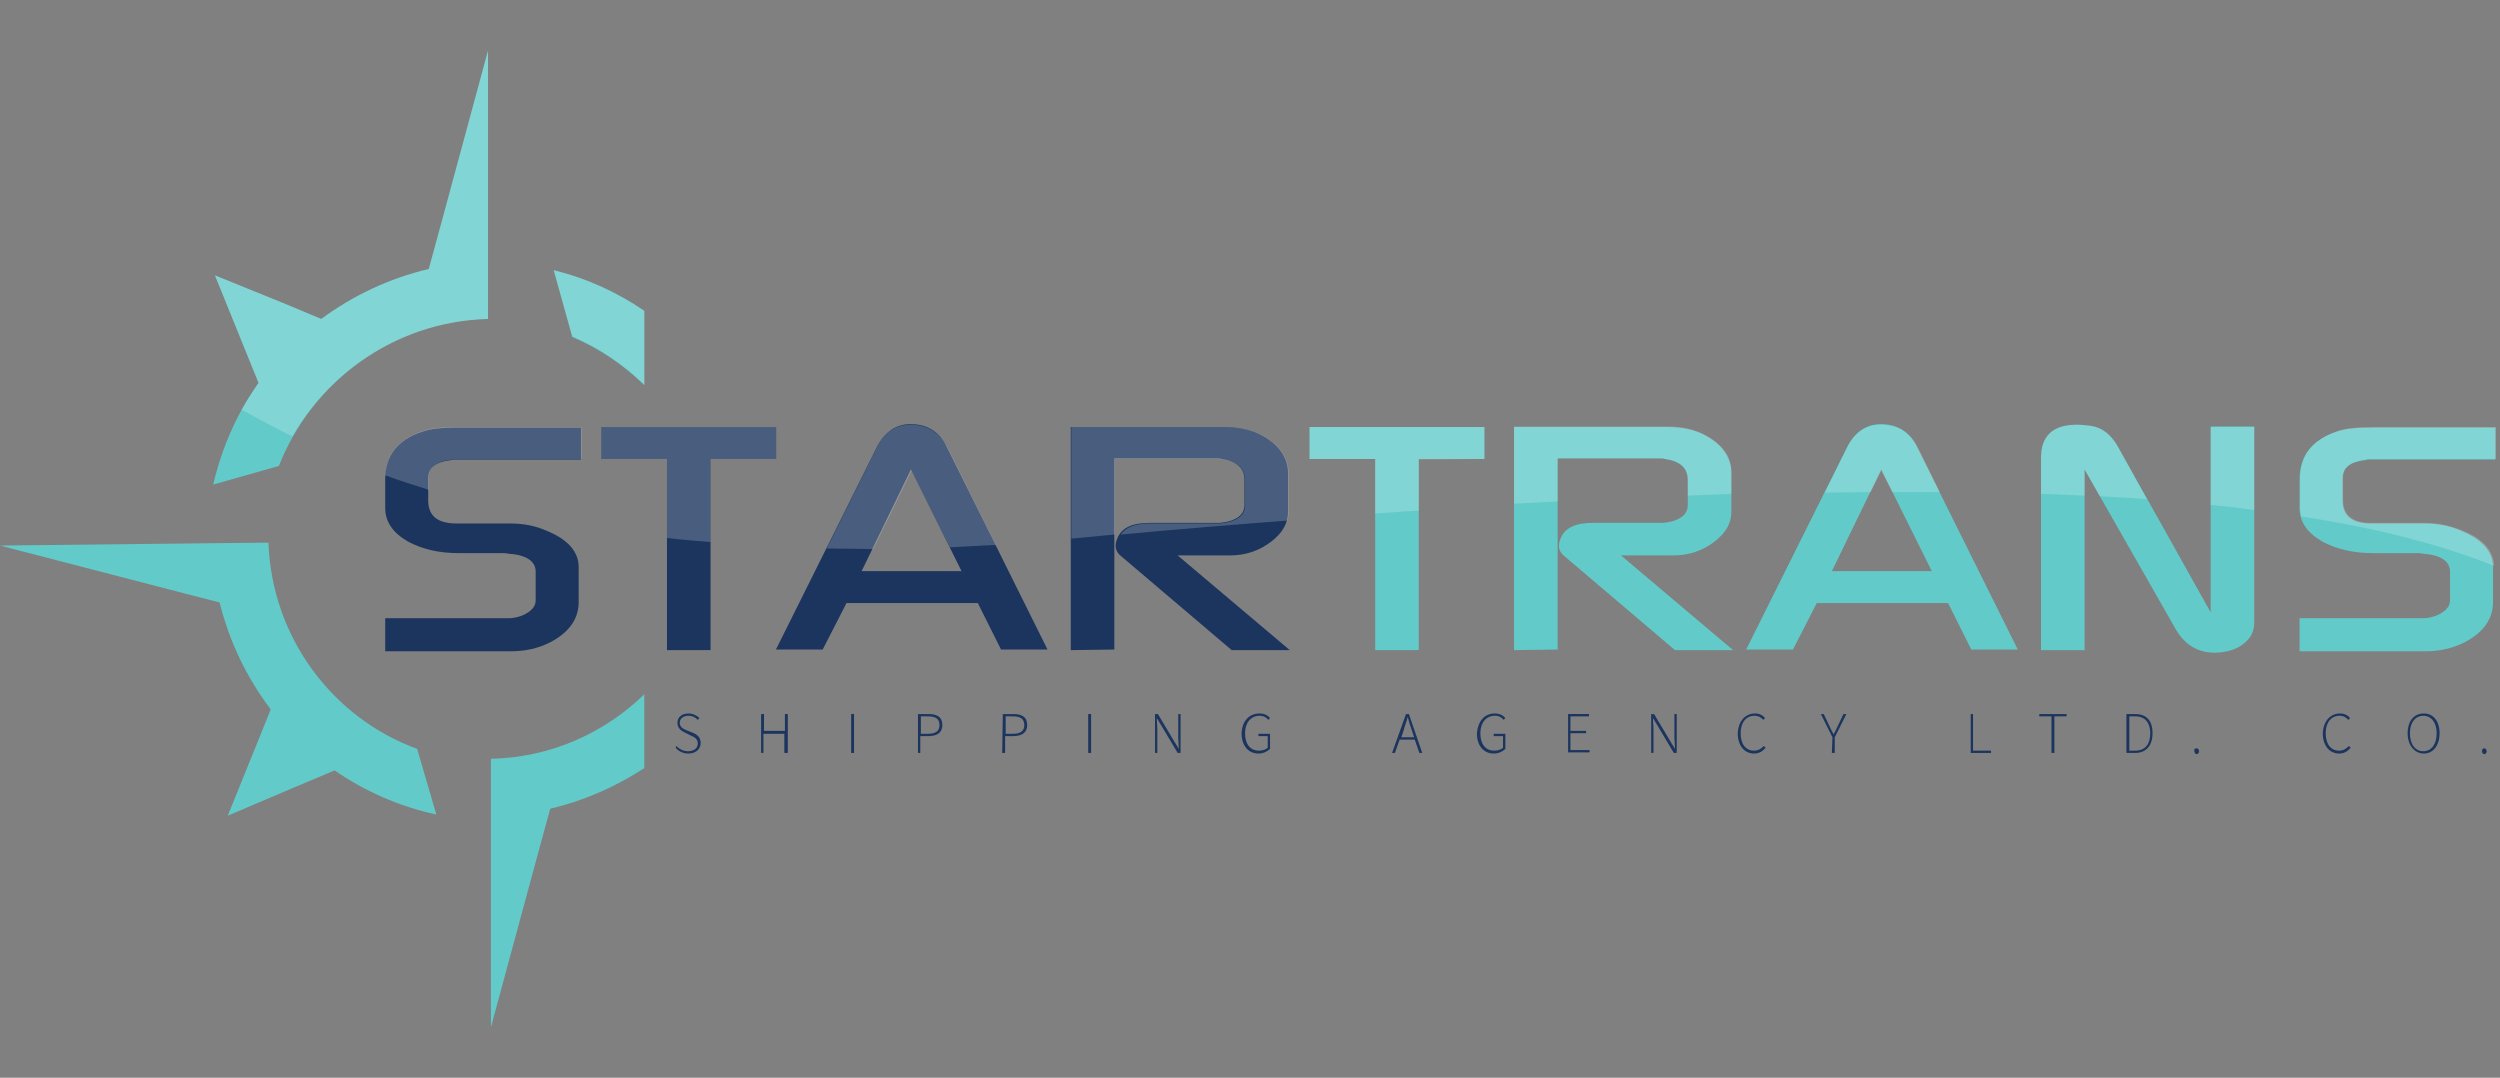 <?xml version="1.0" encoding="utf-8"?>
<!-- Generator: Adobe Illustrator 22.0.1, SVG Export Plug-In . SVG Version: 6.00 Build 0)  -->
<svg version="1.1" id="katman_1" xmlns="http://www.w3.org/2000/svg" xmlns:xlink="http://www.w3.org/1999/xlink" x="0px" y="0px"
	 viewBox="0 0 430.3 185.5" style="enable-background:new 0 0 430.3 185.5;" xml:space="preserve">
<rect x="0" y="0" width="430.3" height="185.5" fill="#808080" stroke="none"/>
<style type="text/css">
	.st0{fill:#1C355E;}
	.st1{fill:#62CBC9;}
	.st2{opacity:0.2;}
	.st3{fill:#FFFFFF;}
</style>
<g>
	<g>
		<path class="st0" d="M66.3,111.9v-5.5h20.8c0.1,0,0.3,0,0.4,0h0.4c1.1-0.1,2.1-0.4,3-1s1.3-1.3,1.3-2.1v-4.9
			c0-1.8-1.6-2.9-4.7-3.1c-0.1,0-0.4-0.1-0.8-0.1h-7.9c-3.3,0-6.2-0.7-8.6-2c-2.6-1.5-3.9-3.4-3.9-5.8v-4.9c0-4,2.1-6.8,6.4-8.2
			c1.4-0.5,3.4-0.7,6.1-0.7H100v5.5H78c-0.1,0-0.3,0.1-0.4,0.1c-2.6,0.3-3.9,1.3-3.9,3.1v3.8c0,2.7,1.6,4,4.9,4h9.2
			c2.3,0,4.4,0.4,6.4,1.3c3.6,1.5,5.4,3.6,5.4,6.2v6c0,2.9-1.6,5.2-4.8,6.9c-2.1,1.1-4.4,1.6-6.9,1.6H66.3V111.9z"/>
		<path class="st0" d="M103.5,79v-5.5h30.1V79h-11.3v32.9h-7.5V79H103.5z"/>
		<path class="st0" d="M133.5,111.9L150.9,77c1.3-2.6,3.3-4,5.8-4c2.9,0,5,1.3,6.3,4l17.3,34.8h-8l-4-8h-22.6l-4.1,8h-8.1
			L133.5,111.9L133.5,111.9z M165.5,98.3l-8.7-17.5l-8.5,17.5H165.5z"/>
		<path class="st0" d="M184.3,111.9V73.5h26.4c2.6,0,4.8,0.5,6.6,1.5c2.9,1.6,4.4,3.8,4.4,6.5v6.6c0,2-1,3.7-3,5.2s-4.3,2.3-7,2.3
			h-9l19.3,16.3h-10l-19.3-16.4c-0.7-0.7-0.9-1.6-0.4-2.8c0.7-1.8,2.5-2.7,5.5-2.7h11.5c0.1,0,0.2,0,0.4,0h0.3
			c2.8-0.3,4.2-1.4,4.2-3.1v-4.3c0-2-1.3-3.2-3.9-3.6c-0.1,0-0.2,0-0.4-0.1h-18.1v32.9L184.3,111.9L184.3,111.9z"/>
		<path class="st1" d="M225.4,79v-5.5h30.1V79h-11.3v32.9h-7.5V79H225.4z"/>
		<path class="st1" d="M260.6,111.9V73.5H287c2.6,0,4.8,0.5,6.6,1.5c2.9,1.6,4.4,3.8,4.4,6.5v6.6c0,2-1,3.7-3,5.2s-4.3,2.3-7,2.3h-9
			l19.3,16.3h-10L269,95.5c-0.7-0.7-0.9-1.6-0.4-2.8c0.7-1.8,2.5-2.7,5.5-2.7h11.5c0.1,0,0.2,0,0.4,0h0.3c2.8-0.3,4.2-1.4,4.2-3.1
			v-4.3c0-2-1.3-3.2-3.9-3.6c-0.1,0-0.2,0-0.4-0.1h-18.1v32.9L260.6,111.9L260.6,111.9z"/>
		<path class="st1" d="M300.5,111.9L317.9,77c1.3-2.6,3.3-4,5.8-4c2.9,0,5,1.3,6.3,4l17.3,34.8h-8l-4-8h-22.6l-4.1,8h-8.1
			L300.5,111.9L300.5,111.9z M332.5,98.3l-8.7-17.5l-8.5,17.5H332.5z"/>
		<path class="st1" d="M351.3,111.9V78.8c0-3.8,2.1-5.7,6.2-5.7c0.7,0,1.5,0.1,2.4,0.2c2,0.3,3.5,1.6,4.7,3.7l15.9,28.4v-32h7.5
			v33.8c0,1.3-0.5,2.5-1.6,3.4c-1.1,1-2.5,1.5-4.3,1.7c-3.3,0.3-5.8-1-7.5-3.8l-15.8-27.7v31.1C358.8,111.9,351.3,111.9,351.3,111.9
			z"/>
		<path class="st1" d="M395.8,111.9v-5.5h20.8c0.1,0,0.3,0,0.4,0h0.4c1.1-0.1,2.1-0.4,3-1s1.3-1.3,1.3-2.1v-4.9
			c0-1.8-1.6-2.9-4.7-3.1c-0.1,0-0.4-0.1-0.8-0.1h-7.9c-3.3,0-6.2-0.7-8.6-2c-2.6-1.5-3.9-3.4-3.9-5.8v-4.9c0-4,2.1-6.8,6.4-8.2
			c1.4-0.5,3.4-0.7,6.1-0.7h21.2v5.5h-22c-0.1,0-0.3,0.1-0.4,0.1c-2.6,0.3-3.9,1.3-3.9,3.1v3.8c0,2.7,1.6,4,4.9,4h9.2
			c2.3,0,4.4,0.4,6.4,1.3c3.6,1.5,5.4,3.6,5.4,6.2v6c0,2.9-1.6,5.2-4.8,6.9c-2.1,1.1-4.4,1.6-6.9,1.6h-21.6V111.9z"/>
	</g>
	<g>
		<path class="st0" d="M116.4,128.4c0.5,0.5,1.2,0.9,2,0.9c1,0,1.7-0.5,1.7-1.3c0-0.8-0.5-1.1-1.2-1.4l-1-0.5
			c-0.6-0.3-1.3-0.7-1.3-1.7s0.8-1.6,1.9-1.6c0.8,0,1.5,0.4,1.9,0.8l-0.3,0.3c-0.4-0.4-0.9-0.7-1.6-0.7c-0.9,0-1.5,0.5-1.5,1.2
			c0,0.8,0.7,1.1,1.2,1.3l1,0.4c0.7,0.3,1.4,0.7,1.4,1.8c0,1-0.8,1.8-2.1,1.8c-1,0-1.7-0.4-2.2-1L116.4,128.4z"/>
		<path class="st0" d="M131,122.9h0.5v2.9h3.6v-2.9h0.5v6.7H135v-3.3h-3.6v3.3H131V122.9z"/>
		<path class="st0" d="M146.5,122.9h0.5v6.7h-0.5V122.9z"/>
		<path class="st0" d="M158,122.9h1.8c1.5,0,2.4,0.5,2.4,1.9c0,1.3-0.9,1.9-2.4,1.9h-1.4v2.9H158V122.9z M159.7,126.3
			c1.4,0,2-0.5,2-1.5c0-1.1-0.7-1.5-2-1.5h-1.2v3H159.7z"/>
		<path class="st0" d="M172.6,122.9h1.8c1.5,0,2.4,0.5,2.4,1.9c0,1.3-0.9,1.9-2.4,1.9H173v2.9h-0.5L172.6,122.9L172.6,122.9z
			 M174.3,126.3c1.4,0,2-0.5,2-1.5c0-1.1-0.7-1.5-2-1.5h-1.2v3H174.3z"/>
		<path class="st0" d="M187.3,122.9h0.5v6.7h-0.5V122.9z"/>
		<path class="st0" d="M198.8,122.9h0.5l2.8,4.7l0.8,1.3l0,0c0-0.6-0.1-1.3-0.1-1.9v-4.1h0.4v6.7h-0.5l-2.8-4.7l-0.8-1.3l0,0
			c0,0.6,0.1,1.2,0.1,1.9v4.1h-0.4V122.9z"/>
		<path class="st0" d="M216.8,122.8c0.9,0,1.5,0.4,1.8,0.8l-0.3,0.3c-0.3-0.4-0.8-0.7-1.5-0.7c-1.5,0-2.5,1.2-2.5,3
			c0,1.9,0.9,3,2.4,3c0.6,0,1.2-0.2,1.5-0.5v-2h-1.6v-0.4h2v2.6c-0.4,0.4-1.1,0.8-2,0.8c-1.7,0-2.9-1.3-2.9-3.5
			C213.8,124.1,215,122.8,216.8,122.8z"/>
		<path class="st0" d="M243.5,127.3h-2.6l-0.8,2.3h-0.5l2.4-6.7h0.5l2.3,6.7h-0.5L243.5,127.3z M243.4,126.9l-0.4-1.2
			c-0.3-0.8-0.5-1.5-0.7-2.3l0,0c-0.2,0.8-0.5,1.5-0.7,2.3l-0.4,1.2H243.4z"/>
		<path class="st0" d="M257.3,122.8c0.9,0,1.5,0.4,1.8,0.8l-0.3,0.3c-0.3-0.4-0.8-0.7-1.5-0.7c-1.5,0-2.5,1.2-2.5,3
			c0,1.9,0.9,3,2.4,3c0.6,0,1.2-0.2,1.5-0.5v-2h-1.6v-0.4h2v2.6c-0.4,0.4-1.1,0.8-2,0.8c-1.7,0-2.9-1.3-2.9-3.5
			C254.4,124.1,255.5,122.8,257.3,122.8z"/>
		<path class="st0" d="M269.9,122.9h3.6v0.4h-3.2v2.5h2.7v0.4h-2.7v2.9h3.3v0.4h-3.7L269.9,122.9L269.9,122.9z"/>
		<path class="st0" d="M284.2,122.9h0.5l2.8,4.7l0.8,1.3l0,0c0-0.6-0.1-1.3-0.1-1.9v-4.1h0.4v6.7h-0.5l-2.8-4.7l-0.8-1.3l0,0
			c0,0.6,0.1,1.2,0.1,1.9v4.1h-0.4V122.9z"/>
		<path class="st0" d="M302.1,122.8c0.8,0,1.4,0.4,1.7,0.8l-0.3,0.3c-0.4-0.4-0.8-0.7-1.5-0.7c-1.5,0-2.4,1.2-2.4,3
			c0,1.9,0.9,3,2.3,3c0.7,0,1.2-0.3,1.7-0.8l0.3,0.3c-0.5,0.6-1.1,1-2,1c-1.6,0-2.8-1.3-2.8-3.5
			C299.2,124.1,300.4,122.8,302.1,122.8z"/>
		<path class="st0" d="M315.4,126.9l-2-4h0.5l1,2.1c0.2,0.5,0.5,1,0.7,1.4l0,0c0.3-0.5,0.5-1,0.7-1.4l1-2.1h0.5l-2,4v2.7h-0.5
			L315.4,126.9L315.4,126.9z"/>
		<path class="st0" d="M339.1,122.9h0.5v6.3h3.1v0.4h-3.5v-6.7H339.1z"/>
		<path class="st0" d="M353.1,123.3H351v-0.4h4.7v0.4h-2.1v6.3h-0.5V123.3z"/>
		<path class="st0" d="M366,122.9h1.5c2.1,0,3,1.3,3,3.3c0,2-1,3.4-3,3.4H366V122.9z M367.5,129.2c1.8,0,2.6-1.2,2.6-3
			c0-1.7-0.8-2.9-2.6-2.9h-1v5.9H367.5z"/>
		<path class="st0" d="M378.1,128.8c0.2,0,0.4,0.2,0.4,0.5c0,0.3-0.2,0.5-0.4,0.5c-0.2,0-0.4-0.2-0.4-0.5
			C377.6,128.9,377.8,128.8,378.1,128.8z"/>
		<path class="st0" d="M402.8,122.8c0.8,0,1.4,0.4,1.7,0.8l-0.3,0.3c-0.4-0.4-0.8-0.7-1.5-0.7c-1.5,0-2.4,1.2-2.4,3
			c0,1.9,0.9,3,2.3,3c0.7,0,1.2-0.3,1.7-0.8l0.3,0.3c-0.5,0.6-1.1,1-2,1c-1.6,0-2.8-1.3-2.8-3.5
			C399.9,124.1,401.1,122.8,402.8,122.8z"/>
		<path class="st0" d="M414.4,126.2c0-2.1,1.1-3.4,2.8-3.4c1.6,0,2.7,1.3,2.7,3.4c0,2.1-1.1,3.5-2.7,3.5
			C415.6,129.7,414.4,128.3,414.4,126.2z M419.4,126.2c0-1.8-0.9-3-2.3-3s-2.3,1.2-2.3,3c0,1.9,0.9,3.1,2.3,3.1
			S419.4,128.1,419.4,126.2z"/>
		<path class="st0" d="M427.6,128.8c0.2,0,0.4,0.2,0.4,0.5c0,0.3-0.2,0.5-0.4,0.5c-0.2,0-0.4-0.2-0.4-0.5
			C427.2,128.9,427.4,128.8,427.6,128.8z"/>
	</g>
	<g>
		<path class="st1" d="M84,45V8.7l-7.8,28.8l-2.4,8.8c-6.8,1.6-13.1,4.6-18.5,8.6l-6.7-2.8L37,47.4L41.7,59l2.8,6.9
			c-3.7,5.2-6.3,11.1-7.8,17.5l0,0L48,80.2c5.7-14.5,19.6-24.9,36-25.3V45L84,45z"/>
		<path class="st1" d="M110.9,53.5c-4.7-3.2-9.9-5.6-15.6-7L98.5,58c4.7,2,8.8,4.8,12.4,8.3V53.5z"/>
		<path class="st1" d="M46.2,93.4l-9.9,0.1l0,0L0,93.9l28.9,7.5l8.9,2.3c1.7,6.8,4.7,13,8.8,18.4l-2.7,6.7l-4.7,11.6l11.5-4.9
			l6.9-2.9c5.2,3.6,11.1,6.2,17.5,7.6l-3.3-11.3C57.3,123.6,46.8,109.8,46.2,93.4z"/>
		<path class="st1" d="M110.9,119.5c-6.9,6.7-16.2,10.9-26.4,11.1v9.9l0,0v36.3l7.8-28.8l2.4-8.8c5.9-1.4,11.3-3.8,16.2-7
			C110.9,132.2,110.9,119.5,110.9,119.5z"/>
	</g>
	<g class="st2">
		<path class="st3" d="M77.7,79.1c0.1,0,0.2,0,0.4-0.1h22v-5.5H78.8c-2.7,0-4.7,0.2-6.1,0.7c-4.1,1.4-6.2,3.9-6.4,7.6
			c2.4,0.9,4.9,1.7,7.5,2.5v-2.1C73.8,80.4,75.1,79.4,77.7,79.1z"/>
		<path class="st3" d="M133.6,79v-5.5h-30.1V79h11.3v13.6c2.5,0.3,5,0.5,7.5,0.7V79H133.6z"/>
		<path class="st3" d="M156.7,73.1c-2.5,0-4.5,1.3-5.8,4l-8.6,17.3c2.6,0,5.3,0.1,8,0.1l6.6-13.5l6.6,13.2c2.6-0.1,5.2-0.3,7.9-0.4
			l-8.2-16.6C161.7,74.4,159.6,73.1,156.7,73.1z"/>
		<path class="st3" d="M221.8,81.5c0-2.7-1.5-4.9-4.4-6.5c-1.8-1-4.1-1.5-6.6-1.5h-26.4v19.2c2.6-0.2,5-0.5,7.5-0.7V79H210
			c0.1,0,0.3,0.1,0.4,0.1c2.6,0.3,3.9,1.5,3.9,3.6V87c0,1.7-1.4,2.8-4.2,3.1h-0.3c-0.2,0-0.3,0-0.4,0h-11.5c-2.4,0-4.1,0.6-5,1.9
			c9.8-0.9,19.4-1.7,28.7-2.4c0.1-0.5,0.2-0.9,0.2-1.4L221.8,81.5L221.8,81.5z"/>
		<path class="st3" d="M255.5,79v-5.5h-30.1V79h11.3v9.4c2.5-0.2,5.1-0.4,7.5-0.5v-8.8L255.5,79L255.5,79z"/>
		<path class="st3" d="M293.6,74.9c-1.8-1-4.1-1.5-6.6-1.5h-26.4v13.3c2.5-0.1,5.1-0.3,7.5-0.4v-7.4h18.1c0.1,0,0.3,0.1,0.4,0.1
			c2.6,0.3,3.9,1.5,3.9,3.6v2.7c2.5-0.1,5.1-0.2,7.5-0.3v-3.6C298.1,78.7,296.6,76.6,293.6,74.9z"/>
		<path class="st3" d="M323.7,73.1c-2.5,0-4.5,1.3-5.8,4l-3.8,7.7c2.7,0,5.3-0.1,7.9-0.1l1.8-3.7l1.9,3.7c2.8,0,5.5,0,8.2,0
			l-3.7-7.5C328.8,74.4,326.6,73.1,323.7,73.1z"/>
		<path class="st3" d="M364.6,77c-1.1-2.1-2.7-3.4-4.7-3.7c-0.9-0.1-1.7-0.2-2.4-0.2c-4.2,0-6.2,1.9-6.2,5.7V85
			c2.6,0.1,5.1,0.2,7.5,0.3v-4.5l2.6,4.6c2.8,0.2,5.5,0.3,8.1,0.5L364.6,77z"/>
		<path class="st3" d="M380.5,73.5v13.4c2.6,0.3,5.1,0.5,7.5,0.9V73.5H380.5z"/>
		<path class="st3" d="M423.8,91.3c-2-0.8-4.1-1.3-6.4-1.3h-9.2c-3.3,0-4.9-1.3-4.9-4v-3.8c0-1.8,1.3-2.8,3.9-3.1
			c0.1,0,0.2,0,0.4-0.1h22v-5.5h-21.2c-2.7,0-4.7,0.2-6.1,0.7c-4.3,1.5-6.4,4.2-6.4,8.2v4.9c0,0.5,0.1,1.1,0.2,1.6
			c13.2,2,24.2,4.9,33.2,8.5C429.2,94.8,427.4,92.7,423.8,91.3z"/>
		<path class="st3" d="M84,54.9V45l0,0V8.7l-7.8,28.8l-2.4,8.8c-6.8,1.6-13.1,4.6-18.5,8.6l-6.7-2.8L37,47.4L41.7,59l2.8,6.9
			c-1,1.5-2,3-2.9,4.6c2.8,1.6,5.7,3.1,8.7,4.6C57.1,63.4,69.6,55.3,84,54.9z"/>
		<path class="st3" d="M98.5,57.9c4.7,2,8.8,4.8,12.4,8.3V53.5c-4.7-3.2-9.9-5.6-15.6-7L98.5,57.9z"/>
	</g>
</g>
</svg>
